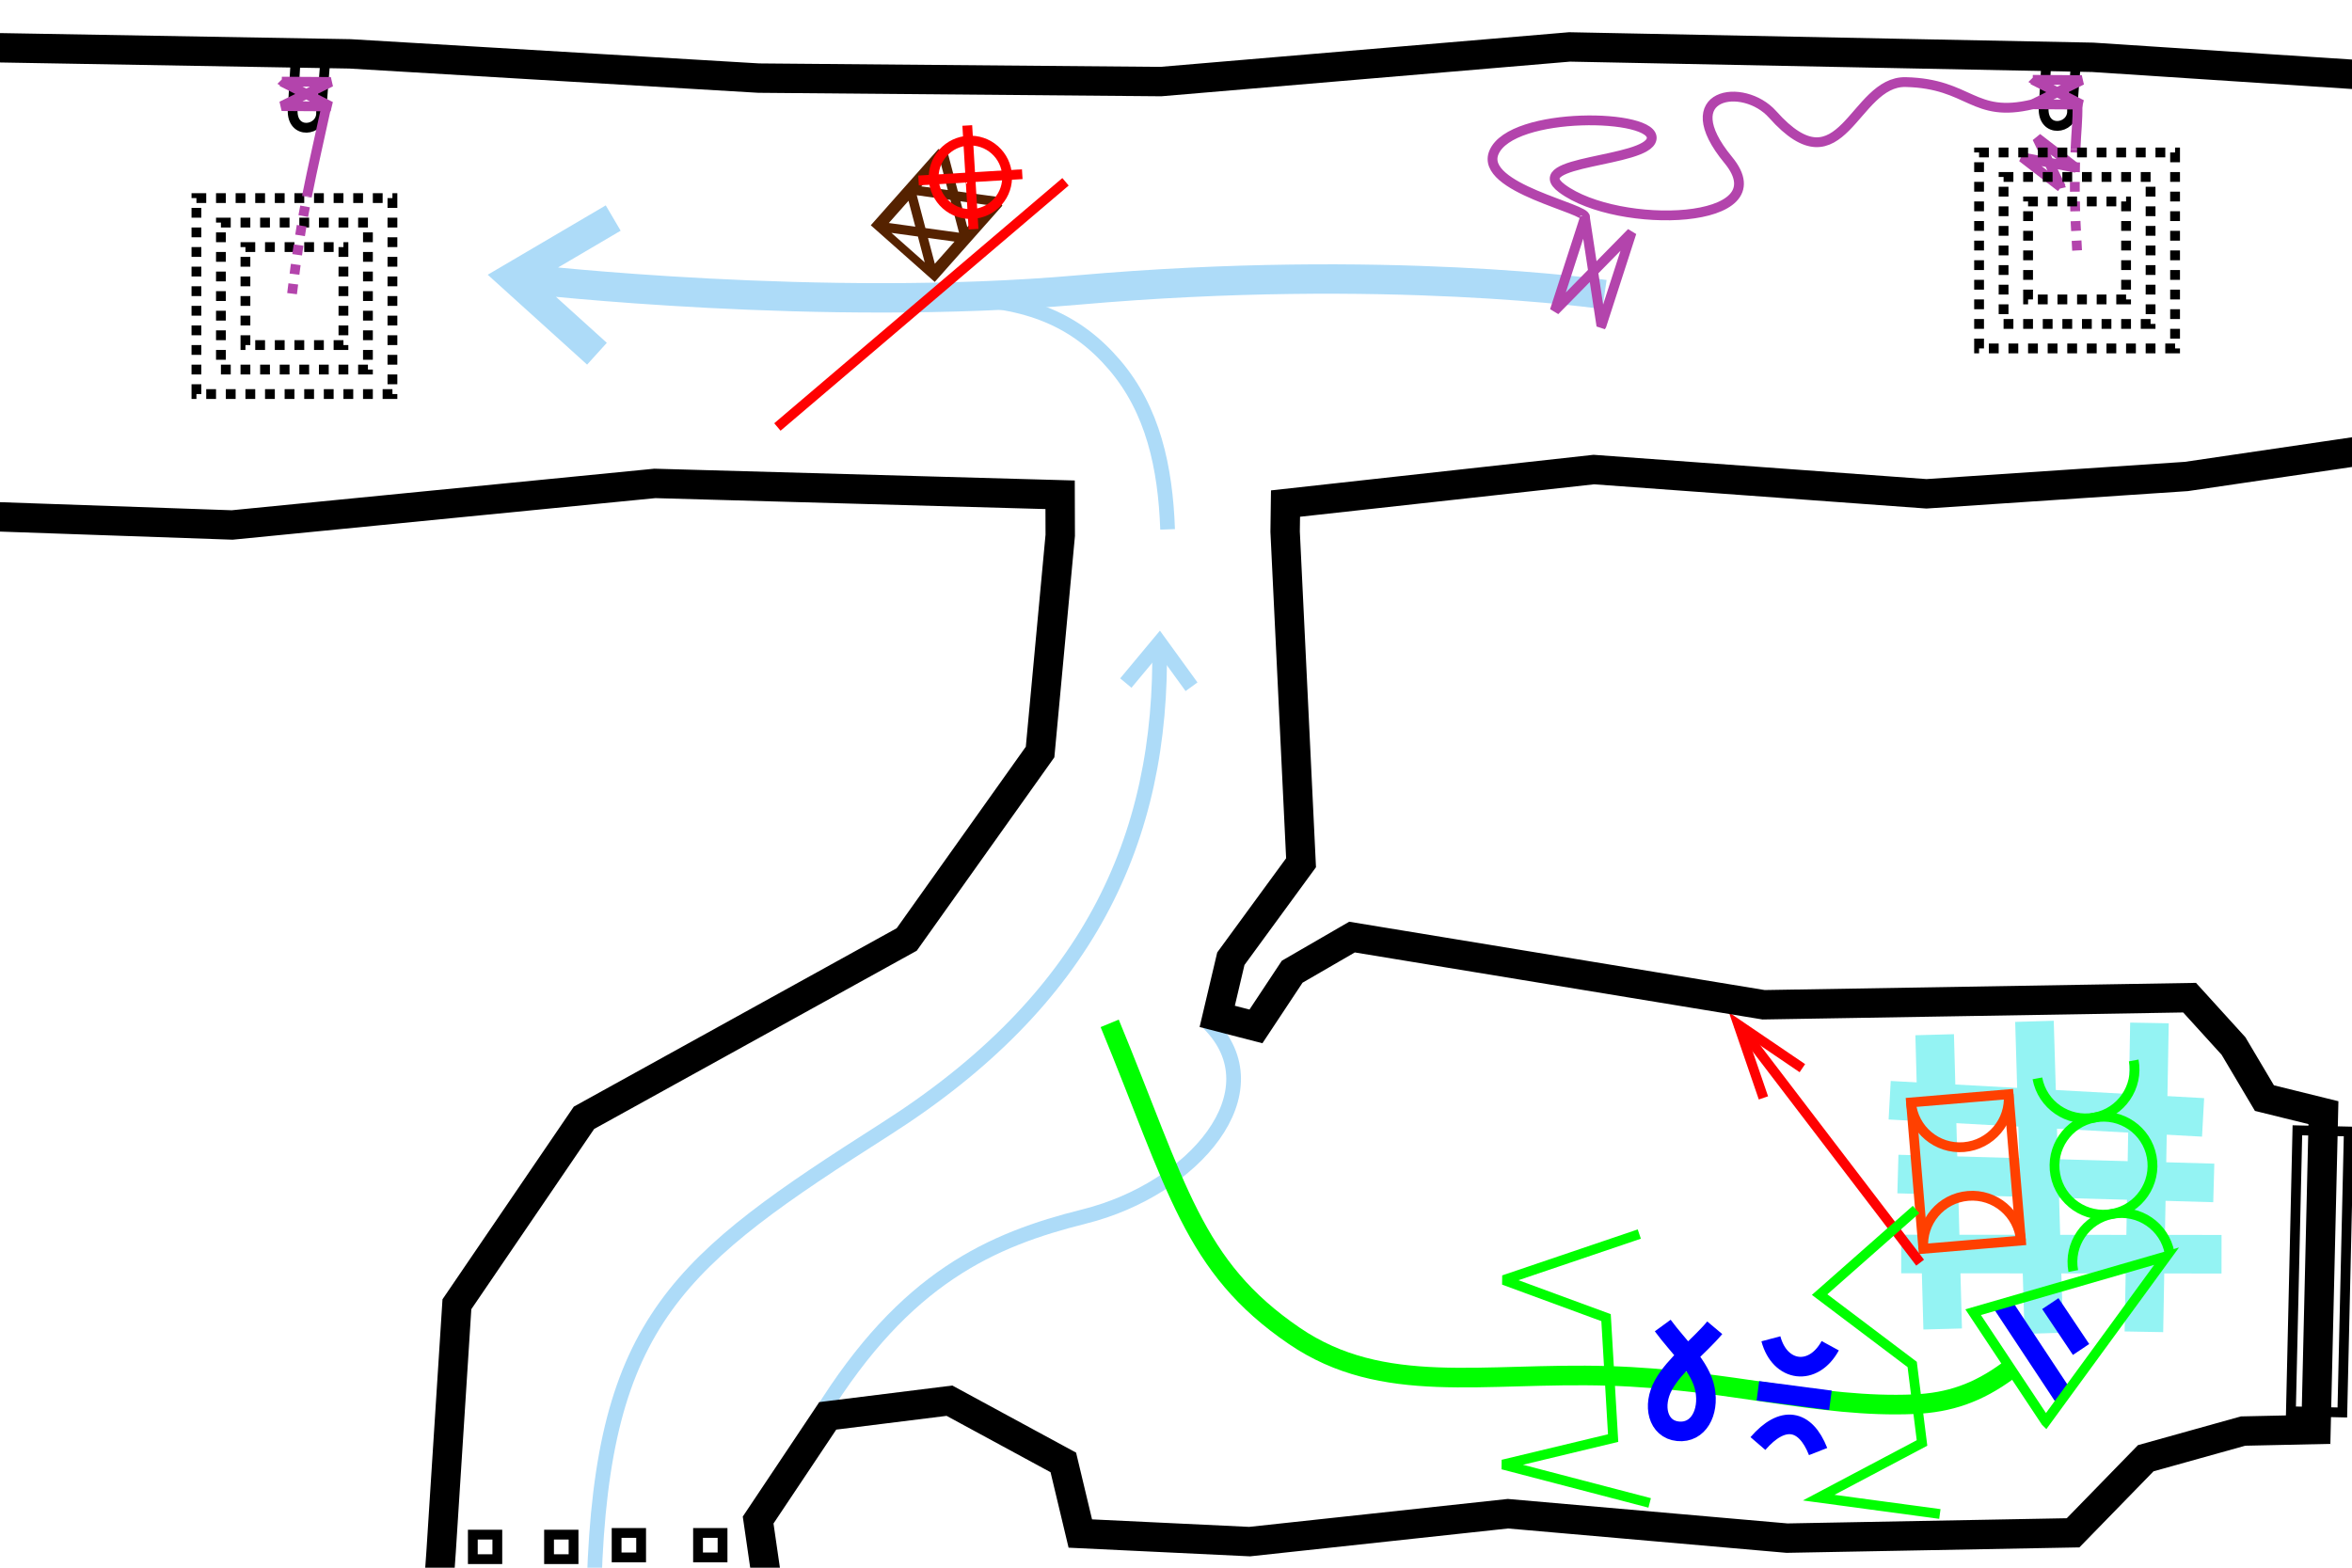 <?xml version="1.0" encoding="UTF-8" standalone="no"?>
<!-- Created with Inkscape (http://www.inkscape.org/) -->

<svg
   xmlns:dc="http://purl.org/dc/elements/1.1/"
   xmlns:cc="http://creativecommons.org/ns#"
   xmlns:rdf="http://www.w3.org/1999/02/22-rdf-syntax-ns#"
   xmlns:svg="http://www.w3.org/2000/svg"
   xmlns="http://www.w3.org/2000/svg"
   xmlns:sodipodi="http://sodipodi.sourceforge.net/DTD/sodipodi-0.dtd"
   xmlns:inkscape="http://www.inkscape.org/namespaces/inkscape"
   width="480"
   height="320"
   id="svg2"
   version="1.1"
   inkscape:version="0.48.0 r9654"
   sodipodi:docname="itnas266.svg"
   inkscape:export-xdpi="90"
   inkscape:export-ydpi="90"
   inkscape:export-filename="itnas266.png">
  <defs
     id="defs4" />
  <sodipodi:namedview
     id="base"
     pagecolor="#ffffff"
     bordercolor="#666666"
     borderopacity="1.0"
     inkscape:pageopacity="1"
     inkscape:pageshadow="2"
     inkscape:zoom="2"
     inkscape:cx="245.87618"
     inkscape:cy="147.78476"
     inkscape:document-units="px"
     inkscape:current-layer="layer1"
     showgrid="false"
     inkscape:snap-nodes="true"
     inkscape:snap-global="false"
     inkscape:snap-grids="true"
     showguides="false"
     inkscape:window-width="1280"
     inkscape:window-height="998"
     inkscape:window-x="1276"
     inkscape:window-y="-4"
     inkscape:window-maximized="1"
     inkscape:object-nodes="true"
     inkscape:object-paths="false"
     inkscape:snap-intersection-paths="true"
     inkscape:snap-object-midpoints="false">
    <inkscape:grid
       empspacing="5"
       visible="true"
       enabled="true"
       snapvisiblegridlinesonly="true"
       type="xygrid"
       id="grid2816" />
  </sodipodi:namedview>
  <g
     inkscape:groupmode="layer"
     id="layer2"
     inkscape:label="Floor"
     style="display:inline"
     sodipodi:insensitive="true">
    <path
       inkscape:connector-curvature="0"
       id="path4279"
       style="color:#000000;fill:none;stroke:#addbf8;stroke-width:6;stroke-linecap:butt;stroke-linejoin:miter;stroke-miterlimit:4;stroke-opacity:1;stroke-dasharray:none;stroke-dashoffset:0;marker:none;visibility:visible;display:inline;overflow:visible;enable-background:accumulate"
       d="m 125.144,44.507 -20.566,12.089 17.251,15.605 M 327.447,60.121 c 0,0 -44.598,-6.454 -107.417,-0.929 -52.302,4.6 -111.698,-2.14 -111.698,-2.14"
       sodipodi:nodetypes="ccccsc" />
    <path
       inkscape:connector-curvature="0"
       style="color:#000000;fill:none;stroke:#addbf8;stroke-width:3;stroke-linecap:butt;stroke-linejoin:miter;stroke-miterlimit:4;stroke-opacity:1;stroke-dasharray:none;stroke-dashoffset:0;marker:none;visibility:visible;display:inline;overflow:visible;enable-background:accumulate"
       d="M 238.287,108.056 C 237.828,95.337 235.299,83.655 227.458,74.484 219.754,65.472 209.919,61.103 194.463,60.944"
       id="path4279-7"
       sodipodi:nodetypes="csc" />
    <path
       inkscape:connector-curvature="0"
       style="color:#000000;fill:none;stroke:#addbf8;stroke-width:3;stroke-linecap:butt;stroke-linejoin:miter;stroke-miterlimit:4;stroke-opacity:1;stroke-dasharray:none;stroke-dashoffset:0;marker:none;visibility:visible;display:inline;overflow:visible;enable-background:accumulate"
       d="m 121.26,323.05 c 1.662,-53.731 17.349,-65.712 59.528,-92.615 41.001,-26.151 56.64,-58.783 55.848,-99.265"
       id="path4279-7-2"
       sodipodi:nodetypes="csc" />
    <path
       sodipodi:nodetypes="ccc"
       id="path7061"
       d="m 229.76,139.427 6.877,-8.258 6.532,9.012"
       style="color:#000000;fill:none;stroke:#addbf8;stroke-width:3;stroke-linecap:butt;stroke-linejoin:miter;stroke-miterlimit:4;stroke-opacity:1;stroke-dasharray:none;stroke-dashoffset:0;marker:none;visibility:visible;display:inline;overflow:visible;enable-background:accumulate"
       inkscape:connector-curvature="0" />
    <path
       inkscape:connector-curvature="0"
       style="color:#000000;fill:none;stroke:#addbf8;stroke-width:3;stroke-linecap:butt;stroke-linejoin:miter;stroke-miterlimit:4;stroke-opacity:1;stroke-dasharray:none;stroke-dashoffset:0;marker:none;visibility:visible;display:inline;overflow:visible;enable-background:accumulate"
       d="m 167.511,288.661 c 17.245,-27.927 34.851,-35.62 53.775,-40.35 22.378,-5.594 39.412,-25.489 25.362,-39.454"
       id="path4279-7-2-2"
       sodipodi:nodetypes="csc" />
  </g>
  <g
     inkscape:label="Layer 1"
     inkscape:groupmode="layer"
     id="layer1"
     style="display:inline">
    <path
       inkscape:connector-curvature="0"
       id="path2611"
       d="m 438.663,208.805 -1.13,63.046"
       style="fill:none;stroke:#94f3f3;stroke-width:7.873;stroke-linecap:butt;stroke-linejoin:miter;stroke-miterlimit:4;stroke-opacity:1;stroke-dasharray:none;stroke-dashoffset:0;marker:none;visibility:visible;display:inline;overflow:visible;enable-background:accumulate"
       sodipodi:nodetypes="cc" />
    <path
       sodipodi:nodetypes="cc"
       style="fill:none;stroke:#94f3f3;stroke-width:7.873;stroke-linecap:butt;stroke-linejoin:miter;stroke-miterlimit:4;stroke-opacity:1;stroke-dasharray:none;stroke-dashoffset:0;marker:none;visibility:visible;display:inline;overflow:visible;enable-background:accumulate"
       d="m 415.195,208.475 1.917,63.676"
       id="path7711"
       inkscape:connector-curvature="0" />
    <path
       inkscape:connector-curvature="0"
       id="path7713"
       d="m 394.83,211.208 1.634,60.066"
       style="fill:none;stroke:#94f3f3;stroke-width:7.873;stroke-linecap:butt;stroke-linejoin:miter;stroke-miterlimit:4;stroke-opacity:1;stroke-dasharray:none;stroke-dashoffset:0;marker:none;visibility:visible;display:inline;overflow:visible;enable-background:accumulate"
       sodipodi:nodetypes="cc" />
    <path
       sodipodi:nodetypes="cc"
       style="fill:none;stroke:#94f3f3;stroke-width:7.873;stroke-linecap:butt;stroke-linejoin:miter;stroke-miterlimit:4;stroke-opacity:1;stroke-dasharray:none;stroke-dashoffset:0;marker:none;visibility:visible;display:inline;overflow:visible;enable-background:accumulate"
       d="m 453.371,256.016 -65.368,-0.045"
       id="path7715"
       inkscape:connector-curvature="0" />
    <path
       inkscape:connector-curvature="0"
       id="path7717"
       d="M 451.791,241.461 387.327,239.649"
       style="fill:none;stroke:#94f3f3;stroke-width:7.873;stroke-linecap:butt;stroke-linejoin:miter;stroke-miterlimit:4;stroke-opacity:1;stroke-dasharray:none;stroke-dashoffset:0;marker:none;visibility:visible;display:inline;overflow:visible;enable-background:accumulate"
       sodipodi:nodetypes="cc" />
    <path
       sodipodi:nodetypes="cc"
       style="fill:none;stroke:#94f3f3;stroke-width:7.873;stroke-linecap:butt;stroke-linejoin:miter;stroke-miterlimit:4;stroke-opacity:1;stroke-dasharray:none;stroke-dashoffset:0;marker:none;visibility:visible;display:inline;overflow:visible;enable-background:accumulate"
       d="m 449.609,228.085 -63.962,-3.503"
       id="path7719"
       inkscape:connector-curvature="0" />
    <g
       style="display:inline"
       id="g4492"
       transform="matrix(0.084,0.996,0.996,-0.084,-1077.96,-172.77)">
      <path
         sodipodi:open="true"
         sodipodi:end="7.8539816"
         sodipodi:start="4.712389"
         d="M 5,620 C 7.761,620 10,622.239 10,625 c -10e-8,2.761 -2.239,5 -5,5"
         sodipodi:ry="5"
         sodipodi:rx="5"
         sodipodi:cy="625"
         sodipodi:cx="5"
         id="path4456"
         style="color:#000000;fill:none;stroke:#ff4000;stroke-width:1;stroke-linecap:butt;stroke-linejoin:miter;stroke-miterlimit:4;stroke-opacity:1;stroke-dasharray:none;stroke-dashoffset:0;marker:none;visibility:visible;display:inline;overflow:visible;enable-background:accumulate"
         sodipodi:type="arc"
         transform="matrix(-2,0,0,-2,560,2690)" />
      <path
         sodipodi:open="true"
         sodipodi:end="4.712389"
         sodipodi:start="1.5707963"
         d="M 5,630 C 2.239,630 7.3992065e-8,627.761 0,625 c -7.3992064e-8,-2.761 2.239,-5 5,-5 0,0 1e-7,0 2e-7,0"
         sodipodi:ry="5"
         sodipodi:rx="5"
         sodipodi:cy="625"
         sodipodi:cx="5"
         id="path4460"
         style="color:#000000;fill:none;stroke:#ff4000;stroke-width:1;stroke-linecap:butt;stroke-linejoin:miter;stroke-miterlimit:4;stroke-opacity:1;stroke-dasharray:none;stroke-dashoffset:0;marker:none;visibility:visible;display:inline;overflow:visible;enable-background:accumulate"
         sodipodi:type="arc"
         transform="matrix(-2,0,0,-2,530,2690)" />
      <rect
         y="1430"
         x="520"
         height="20"
         width="30"
         id="rect4465"
         style="color:#000000;fill:none;stroke:#ff4000;stroke-width:2;stroke-linecap:butt;stroke-linejoin:miter;stroke-miterlimit:4;stroke-opacity:1;stroke-dasharray:none;stroke-dashoffset:0;marker:none;visibility:visible;display:inline;overflow:visible;enable-background:accumulate" />
    </g>
    <g
       transform="matrix(-0.983,0.183,0.183,0.983,725.185,-1068.13)"
       id="g4662">
      <path
         transform="matrix(0,2,-2,0,1780,1200)"
         sodipodi:type="arc"
         style="color:#000000;fill:none;stroke:#00ff00;stroke-width:1;stroke-linecap:butt;stroke-linejoin:miter;stroke-miterlimit:4;stroke-opacity:1;stroke-dasharray:none;stroke-dashoffset:0;marker:none;visibility:visible;display:inline;overflow:visible;enable-background:accumulate"
         id="path4545"
         sodipodi:cx="5"
         sodipodi:cy="625"
         sodipodi:rx="5"
         sodipodi:ry="5"
         d="M 5,620 C 7.761,620 10,622.239 10,625 c -10e-8,2.761 -2.239,5 -5,5"
         sodipodi:start="4.712389"
         sodipodi:end="7.8539816"
         sodipodi:open="true" />
      <path
         d="m 10,625 c 0,2.761 -2.239,5 -5,5 -2.761,0 -5,-2.239 -5,-5 0,-2.761 2.239,-5 5,-5 2.761,0 5,2.239 5,5 z"
         sodipodi:ry="5"
         sodipodi:rx="5"
         sodipodi:cy="625"
         sodipodi:cx="5"
         id="path4547"
         style="color:#000000;fill:none;stroke:#00ff00;stroke-width:1;stroke-linecap:butt;stroke-linejoin:miter;stroke-miterlimit:4;stroke-opacity:1;stroke-dasharray:none;stroke-dashoffset:0;marker:none;visibility:visible;display:inline;overflow:visible;enable-background:accumulate"
         sodipodi:type="arc"
         transform="matrix(0,2,-2,0,1780,1220)" />
      <path
         transform="matrix(0,2,-2,0,1780,1240)"
         sodipodi:type="arc"
         style="color:#000000;fill:none;stroke:#00ff00;stroke-width:1;stroke-linecap:butt;stroke-linejoin:miter;stroke-miterlimit:4;stroke-opacity:1;stroke-dasharray:none;stroke-dashoffset:0;marker:none;visibility:visible;display:inline;overflow:visible;enable-background:accumulate"
         id="path4549"
         sodipodi:cx="5"
         sodipodi:cy="625"
         sodipodi:rx="5"
         sodipodi:ry="5"
         d="M 5,630 C 2.239,630 7.3992065e-8,627.761 0,625 c -7.3992064e-8,-2.761 2.239,-5 5,-5 0,0 1e-7,0 2e-7,0"
         sodipodi:start="1.5707963"
         sodipodi:end="4.712389"
         sodipodi:open="true" />
    </g>
    <path
       inkscape:connector-curvature="0"
       style="color:#000000;fill:none;stroke:#b344ac;stroke-width:2;stroke-linecap:butt;stroke-linejoin:bevel;stroke-miterlimit:4;stroke-opacity:1;stroke-dasharray:none;stroke-dashoffset:0;marker:none;visibility:visible;display:inline;overflow:visible;enable-background:accumulate"
       d="m 326.817,66.494 6.154,-19.03 -15.669,15.953 6.154,-19.03 3.361,22.107 z"
       id="path10281-7"
       sodipodi:nodetypes="ccccc" />
    <path
       style="color:#000000;fill:none;stroke:#b344ac;stroke-width:2;stroke-linecap:butt;stroke-linejoin:round;stroke-miterlimit:4;stroke-opacity:1;stroke-dasharray:none;stroke-dashoffset:0;marker:none;visibility:visible;display:inline;overflow:visible;enable-background:accumulate"
       d="m 323.456,44.387 c 0.884,-1.768 -21.65,-6.003 -18.569,-13.275 3.617,-8.534 33.256,-7.935 32.174,-2.707 -0.987,4.77 -25.992,4.282 -18.319,10.036 11.399,8.549 45.004,7.603 33.958,-5.79 -11.288,-13.687 3.059,-16.028 9.059,-9.296 14.237,15.976 16.446,-6.861 27.173,-6.601 13.177,0.32 13.654,7.48 25.888,4.535"
       id="path5016"
       inkscape:connector-curvature="0"
       sodipodi:nodetypes="cssssssc" />
    <g
       style="display:inline"
       id="g4159"
       transform="matrix(-0.48,-0.877,-0.877,0.48,679.134,394.604)">
      <path
         style="color:#000000;fill:none;stroke:#ff0101;stroke-width:2;stroke-linecap:butt;stroke-linejoin:miter;stroke-miterlimit:4;stroke-opacity:1;stroke-dasharray:none;stroke-dashoffset:0;marker:none;visibility:visible;display:inline;overflow:visible;enable-background:accumulate"
         d="m 318.493,195.556 -60.451,-9.224"
         id="path5387"
         inkscape:connector-curvature="0" />
      <path
         id="path4679"
         d="m 304.419,188.351 14.074,7.205 -15.583,2.68"
         style="color:#000000;fill:none;stroke:#ff0101;stroke-width:2;stroke-linecap:butt;stroke-linejoin:miter;stroke-miterlimit:4;stroke-opacity:1;stroke-dasharray:none;stroke-dashoffset:0;marker:none;visibility:visible;display:inline;overflow:visible;enable-background:accumulate"
         inkscape:connector-curvature="0" />
    </g>
    <g
       transform="matrix(-0.979,0.206,-0.206,-0.979,589.967,407.091)"
       id="g2902">
      <path
         sodipodi:nodetypes="cssss"
         id="path2826-1-9"
         d="m 150.039,161.595 c 7.006,-3.181 13.056,-3.916 20.137,-2.741 19.217,3.191 35.723,12.672 59.843,18.498 24.928,6.021 45.84,5.389 60.995,21.155 17.431,18.134 17.119,34.598 23.747,70.179"
         style="fill:none;stroke:#00ff00;stroke-width:4;stroke-linecap:butt;stroke-linejoin:miter;stroke-miterlimit:4;stroke-opacity:1;stroke-dasharray:none;marker-start:none;marker-mid:none;marker-end:none"
         inkscape:connector-curvature="0" />
      <path
         inkscape:connector-curvature="0"
         sodipodi:nodetypes="cccccc"
         d="m 161.621,197.642 22.817,-12.935 -15.542,-17.837 1.338,-16.087 22.92,-6.576 -23.5,-8.354"
         style="fill:none;stroke:#00ff00;stroke-width:2;stroke-linecap:butt;stroke-linejoin:miter;stroke-miterlimit:4;stroke-opacity:1;stroke-dasharray:none"
         id="path10402-6-4-8" />
      <g
         transform="matrix(-0.368,-0.93,0.93,-0.368,168.451,364.477)"
         id="g2937">
        <path
           style="color:#000000;fill:none;stroke:#0000ff;stroke-width:4;stroke-linecap:butt;stroke-linejoin:bevel;stroke-miterlimit:4;stroke-opacity:1;stroke-dasharray:none;stroke-dashoffset:0;marker:none;visibility:visible;display:inline;overflow:visible;enable-background:accumulate"
           d="m 206.192,50.959 -22.975,0.002"
           id="path3028-1-1"
           inkscape:connector-curvature="0" />
        <path
           style="color:#000000;fill:none;stroke:#0000ff;stroke-width:4;stroke-linecap:butt;stroke-linejoin:bevel;stroke-miterlimit:4;stroke-opacity:1;stroke-dasharray:none;stroke-dashoffset:0;marker:none;visibility:visible;display:inline;overflow:visible;enable-background:accumulate"
           d="m 199.996,42.692 -11.261,0.065"
           id="rect10452-0-7-5-7"
           inkscape:connector-curvature="0" />
        <path
           id="path10399-9-40"
           style="fill:none;stroke:#00ff00;stroke-width:2;stroke-linecap:butt;stroke-linejoin:miter;stroke-miterlimit:4;stroke-opacity:1;stroke-dasharray:none"
           d="m 208.302,56.81 c 0,0 -14.558,-39.165 -14.558,-39.165 l -12.237,39.212 c 0,0 26.794,-0.047 26.794,-0.047 z"
           sodipodi:nodetypes="cccc"
           inkscape:connector-curvature="0" />
      </g>
      <g
         transform="matrix(0.258,-0.757,0.757,0.258,58.383,282.738)"
         id="g2942">
        <path
           style="fill:none;stroke:#0000ff;stroke-width:5;stroke-linecap:butt;stroke-linejoin:miter;stroke-miterlimit:4;stroke-opacity:1;stroke-dasharray:none"
           d="m 206.663,105.195 c -7.914,4.267 -8.113,10.164 -0.176,15.487"
           id="rect10452-1-7-4-2-2"
           sodipodi:nodetypes="cc"
           inkscape:connector-curvature="0" />
        <path
           style="fill:none;stroke:#0000ff;stroke-width:5;stroke-linecap:butt;stroke-linejoin:miter;stroke-miterlimit:4;stroke-opacity:1;stroke-dasharray:none"
           d="m 179.489,105.389 c 8.384,3.327 8.299,11.942 0.073,15.237"
           id="rect10452-1-4-4-0-7-4"
           sodipodi:nodetypes="cc"
           inkscape:connector-curvature="0" />
        <path
           style="fill:none;stroke:#0000ff;stroke-width:5;stroke-linecap:butt;stroke-linejoin:bevel;stroke-miterlimit:4;stroke-opacity:1;stroke-dasharray:none"
           d="m 193.135,122.315 0.177,-18.661"
           id="rect10452-0-7-4-1-5"
           inkscape:connector-curvature="0" />
      </g>
      <path
         sodipodi:nodetypes="czzzc"
         id="path3030-6-8"
         d="m 206.767,182.491 c 3.93,-3.085 9.532,-5.66 12.648,-9.28 3.115,-3.62 3.008,-8.582 -0.958,-9.845 -3.966,-1.263 -7.053,2.413 -7.158,7.209 -0.105,4.796 3.563,9.677 5.759,14.548"
         style="fill:none;stroke:#0000ff;stroke-width:4;stroke-linecap:butt;stroke-linejoin:miter;stroke-miterlimit:4;stroke-opacity:1;stroke-dasharray:none"
         inkscape:connector-curvature="0" />
      <path
         inkscape:connector-curvature="0"
         sodipodi:nodetypes="cccccc"
         d="m 217.892,204.369 28.985,-3.483 -18.836,-11.807 3.647,-24.345 23.14,-0.653 -27.71,-13.826"
         style="fill:none;stroke:#00ff00;stroke-width:2;stroke-linecap:butt;stroke-linejoin:miter;stroke-miterlimit:3;stroke-opacity:1;stroke-dasharray:none"
         id="path10436-7-4" />
    </g>
    <g
       transform="matrix(0.201,-0.98,-0.98,-0.201,619.739,1381.961)"
       id="g5081">
      <path
         inkscape:connector-curvature="0"
         id="path5054"
         d="m 872.842,477.006 -11.615,46.865"
         style="fill:none;stroke:#000000;stroke-width:1px;stroke-linecap:butt;stroke-linejoin:miter;stroke-opacity:1" />
      <path
         inkscape:connector-curvature="0"
         id="path5052"
         d="m 861.275,524.125 14.019,34.756"
         style="fill:none;stroke:#000000;stroke-width:1px;stroke-linecap:butt;stroke-linejoin:miter;stroke-opacity:1" />
      <path
         inkscape:connector-curvature="0"
         id="path5049"
         d="m 875.616,559.218 47.654,31.597"
         style="fill:none;stroke:#000000;stroke-width:1px;stroke-linecap:butt;stroke-linejoin:miter;stroke-opacity:1" />
      <path
         inkscape:connector-curvature="0"
         id="path5047"
         d="M 879.5,414.125 873,475.75"
         style="fill:none;stroke:#000000;stroke-width:1px;stroke-linecap:butt;stroke-linejoin:miter;stroke-opacity:1" />
      <path
         inkscape:connector-curvature="0"
         id="path5043"
         d="m 890.649,397.048 -10.494,15.901"
         style="fill:none;stroke:#000000;stroke-width:1px;stroke-linecap:butt;stroke-linejoin:miter;stroke-opacity:1" />
      <path
         inkscape:connector-curvature="0"
         id="path5079"
         d="m 857.406,429.725 1.559,-25.27"
         style="fill:none;stroke:#000000;stroke-width:1px;stroke-linecap:butt;stroke-linejoin:miter;stroke-opacity:1" />
      <path
         inkscape:connector-curvature="0"
         id="path5077"
         d="M 872.451,411.294 857.411,430.003"
         style="fill:none;stroke:#000000;stroke-width:1px;stroke-linecap:butt;stroke-linejoin:miter;stroke-opacity:1" />
      <path
         inkscape:connector-curvature="0"
         id="path5075"
         d="m 887.554,416.435 -14.863,-5.324"
         style="fill:none;stroke:#000000;stroke-width:1px;stroke-linecap:butt;stroke-linejoin:miter;stroke-opacity:1" />
      <path
         inkscape:connector-curvature="0"
         id="path5073"
         d="m 897.636,437.642 -9.825,-21.324"
         style="fill:none;stroke:#000000;stroke-width:1px;stroke-linecap:butt;stroke-linejoin:miter;stroke-opacity:1" />
      <path
         inkscape:connector-curvature="0"
         id="path5071"
         d="m 918.928,421.955 -21.09,15.738"
         style="fill:none;stroke:#000000;stroke-width:1px;stroke-linecap:butt;stroke-linejoin:miter;stroke-opacity:1" />
      <path
         inkscape:connector-curvature="0"
         id="path5067"
         d="m 887.976,501.825 15.138,-26.098"
         style="fill:none;stroke:#000000;stroke-width:1px;stroke-linecap:butt;stroke-linejoin:miter;stroke-opacity:1"
         sodipodi:nodetypes="cc" />
      <path
         inkscape:connector-curvature="0"
         id="path5064"
         d="m 884.87,479.765 2.711,22.021"
         style="fill:none;stroke:#000000;stroke-width:1px;stroke-linecap:butt;stroke-linejoin:miter;stroke-opacity:1"
         sodipodi:nodetypes="cc" />
      <path
         inkscape:connector-curvature="0"
         id="path5062"
         d="m 861.226,473.041 23.576,6.524"
         style="fill:none;stroke:#000000;stroke-width:1px;stroke-linecap:butt;stroke-linejoin:miter;stroke-opacity:1"
         sodipodi:nodetypes="cc" />
      <path
         inkscape:connector-curvature="0"
         id="path5060"
         d="M 850.799,494.506 860.956,473.22"
         style="fill:none;stroke:#000000;stroke-width:1px;stroke-linecap:butt;stroke-linejoin:miter;stroke-opacity:1"
         sodipodi:nodetypes="cc" />
      <path
         inkscape:connector-curvature="0"
         id="path5056"
         d="m 849.178,462.986 1.911,31.199"
         style="fill:none;stroke:#000000;stroke-width:1px;stroke-linecap:butt;stroke-linejoin:miter;stroke-opacity:1" />
    </g>
    <g
       id="g12594"
       transform="matrix(0.663,-0.748,0.748,0.663,-11.57,170.964)">
      <g
         transform="matrix(2,0,0,3,-1410,-397.087)"
         style="stroke:#552200;stroke-width:0.816;stroke-miterlimit:4;stroke-opacity:1;stroke-dasharray:none"
         id="g4174">
        <path
           sodipodi:nodetypes="cccccccc"
           inkscape:connector-curvature="0"
           d="m 815,152.362 5,5 5,-5 -10,0 0,5 10,0 -5,-5 -5,5"
           style="color:#000000;fill:none;stroke:#552200;stroke-width:0.816;stroke-linecap:butt;stroke-linejoin:miter;stroke-miterlimit:1.5;stroke-dasharray:none;stroke-dashoffset:0;marker:none;visibility:visible;display:inline;overflow:visible;enable-background:accumulate"
           id="rect4172" />
      </g>
      <g
         transform="matrix(0.5,0,0,0.5,37.5,-351.181)"
         id="g3638-7">
        <path
           id="path3633-4"
           style="fill:none;stroke:#ff0000;stroke-width:4;stroke-linecap:butt;stroke-linejoin:miter;stroke-miterlimit:4;stroke-opacity:1;stroke-dasharray:none"
           d="m 420,822.362 -30,30 m 0,-30 30,30"
           inkscape:connector-curvature="0" />
        <path
           sodipodi:type="arc"
           style="color:#000000;fill:none;stroke:#ff0000;stroke-width:4;stroke-linecap:butt;stroke-linejoin:miter;stroke-miterlimit:4;stroke-opacity:1;stroke-dasharray:none;stroke-dashoffset:0;marker:none;visibility:visible;display:inline;overflow:visible;enable-background:accumulate"
           id="path3636-0"
           sodipodi:cx="405"
           sodipodi:cy="105"
           sodipodi:rx="15"
           sodipodi:ry="15"
           d="m 420,105 c 0,8.284 -6.716,15 -15,15 -8.284,0 -15,-6.716 -15,-15 0,-8.284 6.716,-15 15,-15 8.284,0 15,6.716 15,15 z"
           transform="translate(0,732.362)" />
      </g>
    </g>
    <path
       style="fill:none;stroke:#000000;stroke-width:1px;stroke-linecap:butt;stroke-linejoin:miter;stroke-opacity:1;display:inline"
       d="m 506.75,178.875 0,56.375"
       id="path3507"
       inkscape:connector-curvature="0" />
    <path
       style="fill:none;stroke:#000000;stroke-width:1px;stroke-linecap:butt;stroke-linejoin:miter;stroke-opacity:1"
       d="m 472.368,-13.047 -216.291,0"
       id="path5239"
       inkscape:connector-curvature="0" />
    <rect
       style="color:#000000;fill:none;stroke:#000000;stroke-width:2;stroke-linecap:butt;stroke-linejoin:miter;stroke-miterlimit:4;stroke-opacity:1;stroke-dasharray:none;stroke-dashoffset:0;marker:none;visibility:visible;display:inline;overflow:visible;enable-background:accumulate"
       id="rect5330"
       width="5"
       height="5"
       x="313.257"
       y="96.495"
       transform="matrix(0,1,1,0,0,0)" />
    <rect
       transform="matrix(0,1,1,0,0,0)"
       y="112.051"
       x="313.257"
       height="5"
       width="5"
       id="rect6199"
       style="color:#000000;fill:none;stroke:#000000;stroke-width:2;stroke-linecap:butt;stroke-linejoin:miter;stroke-miterlimit:4;stroke-opacity:1;stroke-dasharray:none;stroke-dashoffset:0;marker:none;visibility:visible;display:inline;overflow:visible;enable-background:accumulate" />
    <rect
       style="color:#000000;fill:none;stroke:#000000;stroke-width:2;stroke-linecap:butt;stroke-linejoin:miter;stroke-miterlimit:4;stroke-opacity:1;stroke-dasharray:none;stroke-dashoffset:0;marker:none;visibility:visible;display:inline;overflow:visible;enable-background:accumulate"
       id="rect6201"
       width="5"
       height="5"
       x="312.904"
       y="125.84"
       transform="matrix(0,1,1,0,0,0)" />
    <rect
       transform="matrix(0,1,1,0,0,0)"
       y="142.457"
       x="312.904"
       height="5"
       width="5"
       id="rect6203"
       style="color:#000000;fill:none;stroke:#000000;stroke-width:2;stroke-linecap:butt;stroke-linejoin:miter;stroke-miterlimit:4;stroke-opacity:1;stroke-dasharray:none;stroke-dashoffset:0;marker:none;visibility:visible;display:inline;overflow:visible;enable-background:accumulate" />
    <path
       inkscape:connector-curvature="0"
       style="color:#000000;fill:none;stroke:#ff0101;stroke-width:2;stroke-linecap:butt;stroke-linejoin:miter;stroke-miterlimit:4;stroke-opacity:1;stroke-dasharray:none;stroke-dashoffset:0;marker:none;visibility:visible;display:inline;overflow:visible;enable-background:accumulate"
       d="M 158.651,87.158 217.451,37.108"
       id="path4166" />
  </g>
  <g
     inkscape:groupmode="layer"
     id="layer3"
     inkscape:label="Ceil"
     style="display:inline">
    <path
       inkscape:connector-curvature="0"
       style="fill:none;stroke:#b344ac;stroke-width:2;stroke-linecap:butt;stroke-linejoin:round;stroke-miterlimit:4;stroke-opacity:1;stroke-dasharray:2, 2;stroke-dashoffset:0;display:inline"
       d="m 423.894,51.121 c -0.472,-7.794 -0.585,-13.033 -0.314,-20.696"
       id="path6280-1"
       inkscape:transform-center-x="0.43952987"
       inkscape:transform-center-y="-7.6961843"
       sodipodi:nodetypes="cc" />
    <path
       sodipodi:nodetypes="ccccc"
       inkscape:connector-curvature="0"
       id="path6265"
       d="m 65.545,23.062 0.802,-10.233 -6.015,-0.618 -0.602,10.232 c -0.201,5.154 5.815,4.329 5.815,0.618 z"
       style="color:#000000;fill:none;stroke:#000000;stroke-width:2;stroke-linecap:butt;stroke-linejoin:miter;stroke-miterlimit:4;stroke-opacity:1;stroke-dasharray:none;stroke-dashoffset:0;marker:none;visibility:visible;display:inline;overflow:visible;enable-background:accumulate" />
    <path
       sodipodi:nodetypes="ccccc"
       id="path6267"
       d="m 57.512,16.661 10,0.063 -10.032,4.936 10,0.063 -9.968,-5.063 z"
       style="color:#000000;fill:none;stroke:#b344ac;stroke-width:2;stroke-linecap:butt;stroke-linejoin:bevel;stroke-miterlimit:4;stroke-opacity:1;stroke-dasharray:none;stroke-dashoffset:0;marker:none;visibility:visible;display:inline;overflow:visible;enable-background:accumulate"
       inkscape:connector-curvature="0" />
    <path
       style="color:#000000;fill:none;stroke:#000000;stroke-width:6;stroke-linecap:butt;stroke-linejoin:miter;stroke-miterlimit:4;stroke-opacity:1;stroke-dasharray:none;stroke-dashoffset:0;marker:none;visibility:visible;display:inline;overflow:visible;enable-background:accumulate"
       d="m 216.375,109.282 -0.025,-8.287 -82.706,-2.32 -86.267,8.485 -60.811,-2.121 3.536,-95.459 81.317,1.414 83.439,4.95 82.024,0.707 83.439,-7.071 106.773,2.121 75.66,4.95 -8.485,73.539 -48.083,7.071 -53.033,3.536 -67.882,-4.95 -62.921,6.943 -0.079,5.725 3.25,67.588 -14.328,19.592 -2.78,11.772 7.904,2.044 7.393,-11.16 12.211,-7.07 83.999,13.814 86.936,-1.449 8.963,9.869 6.31,10.634 12.042,2.972 -1.519,64.668 -14.884,0.323 -19.857,5.543 -14.833,15.226 -58.382,1.086 -56.953,-4.984 -52.72,5.693 -34.552,-1.65 -3.469,-14.514 -23.236,-12.599 -24.836,3.093 -14.21,21.268 2.472,17.029 -68.024,1.474 0.857,-12.129 3.221,-50.423 25.929,-38.055 65.869,-36.403 27.217,-38.261 z"
       id="path12433"
       inkscape:connector-curvature="0"
       sodipodi:nodetypes="ccccccccccccccccccccccccccccccccccccccccccccccccc" />
    <g
       transform="translate(-259.912,15.435)"
       id="g12452"
       style="stroke:#000000;stroke-width:2;stroke-miterlimit:4;stroke-dasharray:2, 2;stroke-dashoffset:0;display:inline">
      <rect
         style="color:#000000;fill:none;stroke:#000000;stroke-width:2;stroke-linecap:butt;stroke-linejoin:miter;stroke-miterlimit:4;stroke-opacity:1;stroke-dasharray:2, 2;stroke-dashoffset:0;marker:none;visibility:visible;display:inline;overflow:visible;enable-background:accumulate"
         id="rect12454"
         width="40"
         height="40"
         x="300"
         y="25" />
      <rect
         y="30"
         x="305"
         height="30"
         width="30"
         id="rect12456"
         style="color:#000000;fill:none;stroke:#000000;stroke-width:2;stroke-linecap:butt;stroke-linejoin:miter;stroke-miterlimit:4;stroke-opacity:1;stroke-dasharray:2, 2;stroke-dashoffset:0;marker:none;visibility:visible;display:inline;overflow:visible;enable-background:accumulate" />
      <rect
         style="color:#000000;fill:none;stroke:#000000;stroke-width:2;stroke-linecap:butt;stroke-linejoin:miter;stroke-miterlimit:4;stroke-opacity:1;stroke-dasharray:2, 2;stroke-dashoffset:0;marker:none;visibility:visible;display:inline;overflow:visible;enable-background:accumulate"
         id="rect12458"
         width="20"
         height="20"
         x="310"
         y="35" />
    </g>
    <path
       style="fill:none;stroke:#b344ac;stroke-width:2;stroke-linecap:butt;stroke-linejoin:round;stroke-miterlimit:4;stroke-opacity:1;stroke-dasharray:2, 2;stroke-dashoffset:0;display:inline"
       d="M 59.604,59.936 C 60.491,52.456 61.448,46.125 62.65,40.029"
       id="path6280"
       inkscape:connector-curvature="0" />
    <path
       style="color:#000000;fill:none;stroke:#000000;stroke-width:2;stroke-linecap:butt;stroke-linejoin:miter;stroke-miterlimit:4;stroke-opacity:1;stroke-dasharray:none;stroke-dashoffset:0;marker:none;visibility:visible;display:inline;overflow:visible;enable-background:accumulate"
       d="m 422.884,22.69 0.802,-10.233 -6.015,-0.618 -0.602,10.232 c -0.201,5.154 5.815,4.329 5.815,0.618 z"
       id="path12904"
       inkscape:connector-curvature="0"
       sodipodi:nodetypes="ccccc" />
    <path
       style="fill:none;stroke:#b344ac;stroke-width:2;stroke-linecap:butt;stroke-linejoin:round;stroke-miterlimit:4;stroke-opacity:1;stroke-dasharray:none;stroke-dashoffset:0;display:inline"
       d="m 423.58,30.426 c 0.138,-3.655 0.446,-5.619 0.399,-9.082"
       id="path6269-7"
       inkscape:connector-curvature="0"
       sodipodi:nodetypes="cc"
       inkscape:transform-center-x="0.37994222"
       inkscape:transform-center-y="-22.5849" />
    <path
       style="color:#000000;fill:none;stroke:#b344ac;stroke-width:2;stroke-linecap:butt;stroke-linejoin:bevel;stroke-miterlimit:4;stroke-opacity:1;stroke-dasharray:none;stroke-dashoffset:0;marker:none;visibility:visible;display:inline;overflow:visible;enable-background:accumulate"
       d="m 420.606,38.217 -7.917,-6.109 10.972,2.151 -7.917,-6.109 4.862,10.068 z"
       id="path10281-11"
       sodipodi:nodetypes="ccccc"
       inkscape:connector-curvature="0" />
    <g
       style="stroke:#000000;stroke-width:2;stroke-miterlimit:4;stroke-dasharray:2, 2;stroke-dashoffset:0;display:inline"
       id="g11409"
       transform="translate(103.894,6.121)">
      <rect
         y="25"
         x="300"
         height="40"
         width="40"
         id="rect11411"
         style="color:#000000;fill:none;stroke:#000000;stroke-width:2;stroke-linecap:butt;stroke-linejoin:miter;stroke-miterlimit:4;stroke-opacity:1;stroke-dasharray:2, 2;stroke-dashoffset:0;marker:none;visibility:visible;display:inline;overflow:visible;enable-background:accumulate" />
      <rect
         style="color:#000000;fill:none;stroke:#000000;stroke-width:2;stroke-linecap:butt;stroke-linejoin:miter;stroke-miterlimit:4;stroke-opacity:1;stroke-dasharray:2, 2;stroke-dashoffset:0;marker:none;visibility:visible;display:inline;overflow:visible;enable-background:accumulate"
         id="rect11413"
         width="30"
         height="30"
         x="305"
         y="30" />
      <rect
         y="35"
         x="310"
         height="20"
         width="20"
         id="rect11415"
         style="color:#000000;fill:none;stroke:#000000;stroke-width:2;stroke-linecap:butt;stroke-linejoin:miter;stroke-miterlimit:4;stroke-opacity:1;stroke-dasharray:2, 2;stroke-dashoffset:0;marker:none;visibility:visible;display:inline;overflow:visible;enable-background:accumulate" />
    </g>
    <path
       inkscape:connector-curvature="0"
       style="color:#000000;fill:none;stroke:#b344ac;stroke-width:2;stroke-linecap:butt;stroke-linejoin:bevel;stroke-miterlimit:4;stroke-opacity:1;stroke-dasharray:none;stroke-dashoffset:0;marker:none;visibility:visible;display:inline;overflow:visible;enable-background:accumulate"
       d="m 414.851,16.29 10,0.063 -10.032,4.936 10,0.063 -9.968,-5.063 z"
       id="path10281"
       sodipodi:nodetypes="ccccc" />
    <path
       style="fill:none;stroke:#b344ac;stroke-width:2;stroke-linecap:butt;stroke-linejoin:round;stroke-miterlimit:4;stroke-opacity:1;stroke-dasharray:none;stroke-dashoffset:0;display:inline"
       d="m 62.65,40.029 c 1.185,-6.012 2.609,-12.045 3.939,-18.225"
       id="path6269"
       inkscape:connector-curvature="0"
       sodipodi:nodetypes="cc" />
    <rect
       y="-484.402"
       x="219.821"
       height="10.492"
       width="57.355"
       id="rect2860"
       style="color:#000000;fill:none;stroke:#000000;stroke-width:2;stroke-linecap:butt;stroke-linejoin:miter;stroke-miterlimit:4;stroke-opacity:1;stroke-dasharray:none;stroke-dashoffset:0;marker:none;visibility:visible;display:inline;overflow:visible;enable-background:accumulate"
       transform="matrix(-0.023,1,-1,-0.023,0,0)" />
  </g>
</svg>
